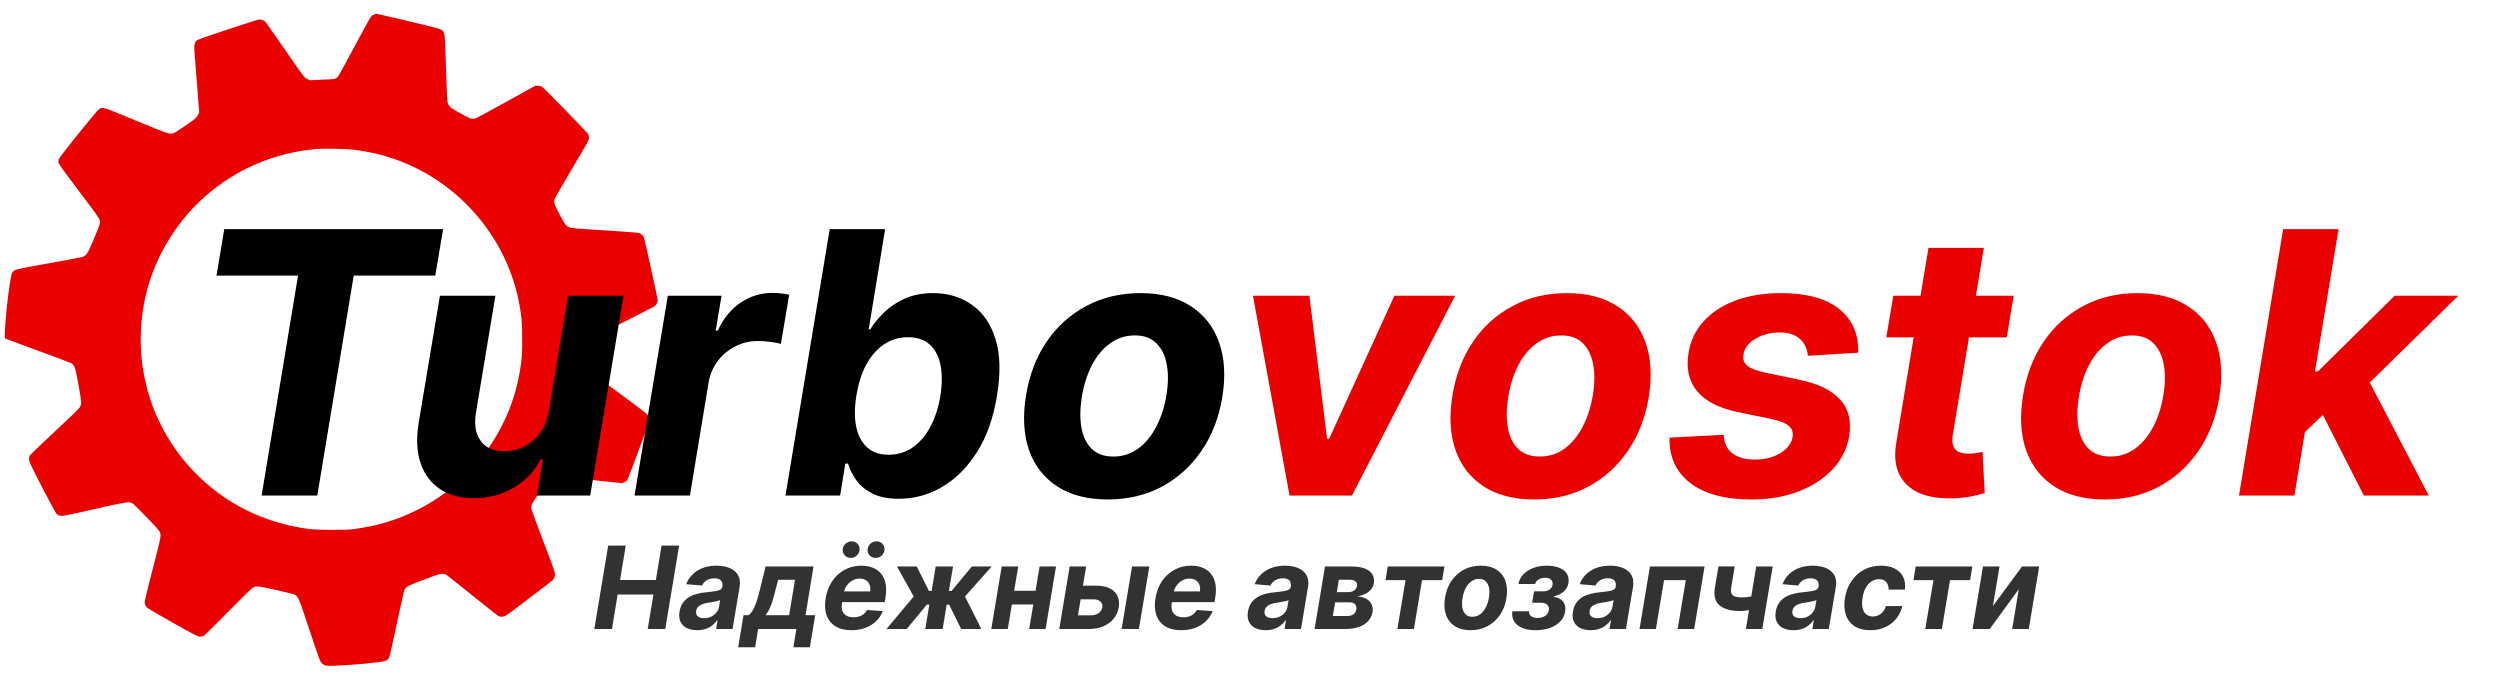 <?xml version="1.0" encoding="UTF-8"?> <svg xmlns="http://www.w3.org/2000/svg" width="37" height="10" viewBox="0 0 37 10" fill="none"><path d="M5.532 0.215C5.52 0.221 5.5 0.235 5.49 0.247C5.479 0.259 5.374 0.449 5.257 0.669C5.139 0.889 5.032 1.087 5.018 1.108C4.978 1.172 4.981 1.171 4.77 1.179L4.584 1.188L4.544 1.168C4.504 1.149 4.499 1.142 4.23 0.754C4.079 0.537 3.948 0.349 3.938 0.336C3.916 0.307 3.878 0.288 3.839 0.288C3.806 0.288 2.952 0.572 2.923 0.592C2.879 0.623 2.87 0.659 2.878 0.769C2.896 0.993 2.932 1.443 2.939 1.546L2.949 1.662L2.927 1.705C2.906 1.746 2.898 1.753 2.75 1.856C2.665 1.915 2.583 1.967 2.569 1.971C2.507 1.99 2.499 1.987 2.013 1.786C1.514 1.579 1.528 1.584 1.47 1.611C1.441 1.624 0.88 2.322 0.869 2.358C0.863 2.38 0.863 2.394 0.869 2.416C0.875 2.435 0.983 2.584 1.172 2.833C1.427 3.17 1.467 3.226 1.475 3.259C1.485 3.308 1.485 3.308 1.387 3.542C1.3 3.751 1.281 3.78 1.222 3.802C1.205 3.808 0.977 3.851 0.715 3.898C0.217 3.987 0.215 3.988 0.182 4.033C0.142 4.086 0.045 4.991 0.077 5.01C0.081 5.013 0.298 5.093 0.557 5.188C0.817 5.283 1.041 5.367 1.054 5.375C1.103 5.404 1.115 5.436 1.16 5.687C1.183 5.814 1.202 5.934 1.202 5.955C1.202 5.978 1.195 6.004 1.185 6.023C1.174 6.045 1.059 6.157 0.813 6.385C0.618 6.566 0.452 6.726 0.443 6.738C0.434 6.754 0.429 6.773 0.43 6.799C0.43 6.834 0.449 6.872 0.622 7.21C0.729 7.414 0.825 7.592 0.836 7.604C0.847 7.615 0.87 7.629 0.887 7.633C0.917 7.641 0.953 7.635 1.391 7.536C1.885 7.424 1.902 7.422 1.957 7.447C1.987 7.462 2.338 7.824 2.359 7.862C2.388 7.915 2.386 7.93 2.309 8.23C2.132 8.923 2.135 8.908 2.145 8.94C2.15 8.957 2.162 8.979 2.171 8.989C2.18 9 2.354 9.102 2.557 9.216C2.891 9.404 2.93 9.423 2.961 9.423C2.981 9.423 3.005 9.417 3.018 9.41C3.031 9.401 3.192 9.242 3.377 9.054C3.562 8.866 3.725 8.706 3.741 8.698C3.796 8.669 3.811 8.67 4.087 8.732C4.23 8.764 4.355 8.795 4.365 8.802C4.417 8.836 4.42 8.843 4.581 9.326C4.733 9.781 4.737 9.793 4.766 9.819C4.782 9.834 4.807 9.848 4.824 9.851C4.893 9.863 5.321 9.836 5.594 9.801C5.718 9.786 5.744 9.773 5.765 9.716C5.772 9.698 5.822 9.473 5.876 9.216C5.941 8.91 5.979 8.741 5.988 8.726C6.018 8.679 6.039 8.667 6.27 8.58C6.518 8.485 6.55 8.478 6.605 8.507C6.619 8.515 6.792 8.652 6.99 8.812C7.189 8.972 7.361 9.108 7.374 9.116C7.39 9.126 7.408 9.129 7.436 9.126C7.475 9.124 7.483 9.118 7.7 8.954C8.14 8.621 8.181 8.589 8.196 8.569C8.204 8.558 8.212 8.532 8.214 8.512C8.218 8.479 8.203 8.435 8.042 8.015C7.946 7.761 7.865 7.543 7.864 7.528C7.856 7.476 7.873 7.444 7.994 7.278C8.059 7.189 8.119 7.108 8.129 7.099C8.155 7.07 8.2 7.05 8.243 7.051C8.263 7.051 8.489 7.074 8.743 7.102L9.205 7.151L9.238 7.137C9.255 7.129 9.275 7.116 9.283 7.108C9.293 7.096 9.558 6.387 9.602 6.254C9.618 6.205 9.608 6.163 9.569 6.124C9.554 6.108 9.367 5.967 9.153 5.81C8.77 5.528 8.765 5.524 8.746 5.483L8.727 5.441L8.736 5.279C8.748 5.067 8.75 5.057 8.778 5.016C8.8 4.984 8.818 4.974 9.241 4.762C9.483 4.64 9.686 4.536 9.693 4.531C9.709 4.517 9.734 4.467 9.734 4.446C9.734 4.415 9.538 3.527 9.526 3.504C9.519 3.491 9.502 3.473 9.486 3.463C9.454 3.442 9.487 3.444 8.721 3.395C8.428 3.376 8.422 3.375 8.378 3.333C8.345 3.302 8.209 3.046 8.204 3.005C8.201 2.985 8.204 2.96 8.21 2.942C8.216 2.925 8.332 2.723 8.468 2.494C8.705 2.095 8.716 2.076 8.716 2.039C8.715 2.019 8.711 1.994 8.705 1.984C8.696 1.965 8.064 1.316 8.027 1.288C8.016 1.279 7.993 1.272 7.967 1.271L7.924 1.268L7.498 1.504C7.264 1.634 7.059 1.745 7.042 1.751C6.99 1.769 6.956 1.758 6.816 1.679C6.674 1.6 6.659 1.589 6.637 1.546C6.617 1.508 6.618 1.518 6.6 0.979C6.585 0.533 6.584 0.517 6.567 0.484C6.539 0.427 6.594 0.444 5.824 0.261C5.694 0.23 5.58 0.205 5.571 0.205C5.562 0.206 5.545 0.21 5.532 0.215ZM5.241 2.216C5.449 2.243 5.621 2.282 5.8 2.341C6.751 2.655 7.478 3.474 7.676 4.449C7.719 4.663 7.728 4.766 7.728 5.014C7.729 5.248 7.725 5.305 7.694 5.493C7.549 6.376 6.973 7.152 6.166 7.551C5.861 7.702 5.596 7.781 5.226 7.832C5.111 7.848 4.69 7.845 4.562 7.828C3.902 7.738 3.327 7.451 2.878 6.988C2.237 6.325 1.963 5.411 2.131 4.496C2.241 3.894 2.568 3.32 3.034 2.908C3.494 2.503 4.055 2.262 4.671 2.206C4.785 2.196 5.13 2.202 5.241 2.216Z" fill="#EB0000"></path><g filter="url(#filter0_d_804_2300)"><path d="M3.204 3.54L3.319 2.852H6.558L6.442 3.54H5.235L4.696 6.795H3.872L4.411 3.54H3.204ZM8.125 5.536L8.408 3.838H9.228L8.735 6.795H7.948L8.036 6.258H8.005C7.914 6.431 7.782 6.571 7.607 6.676C7.432 6.781 7.234 6.834 7.012 6.834C6.814 6.834 6.648 6.789 6.511 6.699C6.377 6.609 6.281 6.481 6.225 6.316C6.168 6.15 6.159 5.952 6.196 5.721L6.511 3.838H7.332L7.043 5.575C7.016 5.749 7.04 5.887 7.116 5.988C7.192 6.09 7.307 6.141 7.463 6.141C7.561 6.141 7.657 6.118 7.749 6.073C7.843 6.027 7.924 5.959 7.992 5.869C8.06 5.779 8.104 5.668 8.125 5.536ZM9.391 6.795L9.884 3.838H10.679L10.592 4.354H10.623C10.708 4.17 10.822 4.032 10.964 3.938C11.108 3.843 11.262 3.796 11.428 3.796C11.469 3.796 11.512 3.798 11.557 3.803C11.603 3.807 11.644 3.814 11.68 3.823L11.557 4.552C11.521 4.539 11.47 4.529 11.403 4.521C11.338 4.512 11.275 4.508 11.216 4.508C11.097 4.508 10.986 4.534 10.883 4.587C10.781 4.638 10.694 4.71 10.623 4.803C10.554 4.895 10.508 5.001 10.487 5.122L10.211 6.795H9.391ZM11.625 6.795L12.28 2.852H13.1L12.857 4.335H12.88C12.929 4.255 12.995 4.174 13.077 4.092C13.16 4.009 13.262 3.939 13.383 3.884C13.503 3.828 13.646 3.799 13.812 3.799C14.028 3.799 14.217 3.856 14.38 3.969C14.543 4.081 14.66 4.249 14.732 4.475C14.804 4.7 14.812 4.982 14.755 5.32C14.701 5.65 14.602 5.929 14.457 6.156C14.313 6.382 14.141 6.553 13.939 6.67C13.739 6.786 13.527 6.843 13.302 6.843C13.143 6.843 13.012 6.817 12.909 6.764C12.808 6.712 12.729 6.646 12.672 6.566C12.616 6.485 12.575 6.404 12.551 6.322H12.511L12.434 6.795H11.625ZM12.674 5.317C12.646 5.492 12.645 5.646 12.672 5.777C12.7 5.908 12.754 6.01 12.834 6.083C12.915 6.155 13.021 6.191 13.152 6.191C13.287 6.191 13.406 6.154 13.51 6.081C13.615 6.006 13.702 5.904 13.772 5.773C13.841 5.641 13.89 5.489 13.918 5.317C13.945 5.146 13.945 4.996 13.92 4.866C13.894 4.736 13.842 4.635 13.762 4.562C13.682 4.489 13.575 4.452 13.439 4.452C13.306 4.452 13.188 4.487 13.082 4.558C12.978 4.629 12.891 4.729 12.82 4.858C12.751 4.988 12.703 5.141 12.674 5.317ZM16.396 6.853C16.095 6.853 15.845 6.789 15.647 6.66C15.45 6.531 15.31 6.351 15.229 6.121C15.15 5.89 15.135 5.621 15.185 5.315C15.234 5.012 15.335 4.747 15.489 4.52C15.643 4.292 15.839 4.116 16.077 3.99C16.314 3.863 16.582 3.799 16.88 3.799C17.18 3.799 17.429 3.864 17.627 3.994C17.824 4.122 17.963 4.302 18.044 4.533C18.125 4.764 18.14 5.033 18.09 5.34C18.04 5.641 17.938 5.906 17.782 6.133C17.627 6.36 17.431 6.537 17.195 6.664C16.959 6.79 16.693 6.853 16.396 6.853ZM16.477 6.218C16.616 6.218 16.738 6.178 16.845 6.1C16.953 6.021 17.042 5.913 17.112 5.777C17.184 5.639 17.234 5.484 17.263 5.311C17.291 5.14 17.293 4.989 17.268 4.856C17.244 4.723 17.193 4.618 17.114 4.541C17.037 4.464 16.931 4.425 16.797 4.425C16.658 4.425 16.535 4.465 16.427 4.545C16.319 4.623 16.23 4.731 16.159 4.868C16.089 5.005 16.039 5.161 16.011 5.336C15.984 5.505 15.982 5.657 16.005 5.79C16.029 5.922 16.079 6.027 16.157 6.104C16.236 6.18 16.342 6.218 16.477 6.218Z" fill="black"></path><path d="M21.536 3.838L20.009 6.795H19.085L18.544 3.838H19.379L19.641 5.954H19.672L20.637 3.838H21.536ZM22.707 6.853C22.406 6.853 22.156 6.789 21.958 6.66C21.761 6.531 21.621 6.351 21.541 6.121C21.461 5.89 21.446 5.621 21.496 5.315C21.545 5.012 21.646 4.747 21.8 4.52C21.954 4.292 22.15 4.116 22.388 3.99C22.625 3.863 22.893 3.799 23.19 3.799C23.491 3.799 23.74 3.864 23.937 3.994C24.135 4.122 24.274 4.302 24.355 4.533C24.436 4.764 24.451 5.033 24.401 5.34C24.351 5.641 24.249 5.906 24.093 6.133C23.938 6.36 23.742 6.537 23.506 6.664C23.27 6.79 23.004 6.853 22.707 6.853ZM22.788 6.218C22.927 6.218 23.049 6.178 23.156 6.1C23.264 6.021 23.353 5.913 23.423 5.777C23.495 5.639 23.545 5.484 23.574 5.311C23.602 5.14 23.604 4.989 23.579 4.856C23.555 4.723 23.504 4.618 23.425 4.541C23.348 4.464 23.242 4.425 23.108 4.425C22.969 4.425 22.846 4.465 22.738 4.545C22.63 4.623 22.541 4.731 22.47 4.868C22.4 5.005 22.35 5.161 22.322 5.336C22.295 5.505 22.293 5.657 22.316 5.79C22.34 5.922 22.39 6.027 22.468 6.104C22.547 6.18 22.653 6.218 22.788 6.218ZM27.501 4.681L26.756 4.727C26.752 4.662 26.734 4.604 26.702 4.552C26.671 4.5 26.626 4.458 26.565 4.427C26.506 4.396 26.432 4.381 26.342 4.381C26.207 4.381 26.087 4.412 25.982 4.473C25.877 4.535 25.817 4.614 25.803 4.71C25.791 4.772 25.808 4.824 25.851 4.866C25.895 4.908 25.983 4.944 26.115 4.974L26.635 5.082C26.912 5.141 27.112 5.239 27.235 5.376C27.36 5.514 27.404 5.693 27.368 5.915C27.336 6.104 27.253 6.269 27.12 6.41C26.986 6.55 26.817 6.659 26.612 6.737C26.406 6.814 26.178 6.853 25.928 6.853C25.526 6.853 25.221 6.771 25.012 6.606C24.802 6.442 24.702 6.22 24.709 5.938L25.51 5.896C25.517 6.017 25.559 6.108 25.637 6.169C25.716 6.23 25.823 6.261 25.959 6.262C26.112 6.264 26.241 6.233 26.348 6.168C26.456 6.101 26.517 6.02 26.531 5.925C26.541 5.858 26.522 5.804 26.473 5.763C26.425 5.722 26.338 5.688 26.211 5.661L25.718 5.559C25.439 5.501 25.238 5.398 25.116 5.249C24.994 5.1 24.952 4.911 24.991 4.681C25.021 4.498 25.098 4.34 25.22 4.21C25.343 4.077 25.501 3.976 25.695 3.905C25.89 3.835 26.11 3.799 26.355 3.799C26.739 3.799 27.028 3.878 27.222 4.036C27.417 4.194 27.51 4.409 27.501 4.681ZM29.802 3.838L29.7 4.454H27.917L28.021 3.838H29.802ZM28.541 3.129H29.361L28.903 5.886C28.89 5.962 28.892 6.021 28.909 6.064C28.926 6.105 28.953 6.134 28.992 6.15C29.032 6.167 29.079 6.175 29.134 6.175C29.173 6.175 29.212 6.172 29.252 6.166C29.291 6.158 29.322 6.152 29.342 6.148L29.373 6.759C29.327 6.773 29.264 6.788 29.186 6.805C29.109 6.821 29.018 6.832 28.913 6.836C28.712 6.843 28.543 6.817 28.404 6.757C28.266 6.695 28.166 6.601 28.106 6.474C28.046 6.347 28.033 6.187 28.068 5.994L28.541 3.129ZM31.152 6.853C30.85 6.853 30.601 6.789 30.403 6.66C30.205 6.531 30.066 6.351 29.985 6.121C29.905 5.89 29.891 5.621 29.941 5.315C29.99 5.012 30.091 4.747 30.245 4.52C30.399 4.292 30.595 4.116 30.832 3.99C31.07 3.863 31.337 3.799 31.635 3.799C31.935 3.799 32.184 3.864 32.382 3.994C32.58 4.122 32.719 4.302 32.8 4.533C32.881 4.764 32.896 5.033 32.846 5.34C32.796 5.641 32.693 5.906 32.538 6.133C32.383 6.36 32.187 6.537 31.951 6.664C31.715 6.79 31.448 6.853 31.152 6.853ZM31.233 6.218C31.371 6.218 31.494 6.178 31.6 6.1C31.708 6.021 31.797 5.913 31.868 5.777C31.94 5.639 31.99 5.484 32.018 5.311C32.046 5.14 32.048 4.989 32.024 4.856C32 4.723 31.948 4.618 31.87 4.541C31.793 4.464 31.687 4.425 31.552 4.425C31.414 4.425 31.29 4.465 31.183 4.545C31.075 4.623 30.986 4.731 30.915 4.868C30.844 5.005 30.795 5.161 30.767 5.336C30.74 5.505 30.738 5.657 30.761 5.79C30.784 5.922 30.835 6.027 30.913 6.104C30.991 6.18 31.098 6.218 31.233 6.218ZM34.02 5.944L34.184 4.96H34.303L35.441 3.838H36.383L34.866 5.324H34.669L34.02 5.944ZM33.137 6.795L33.791 2.852H34.611L33.957 6.795H33.137ZM34.985 6.795L34.33 5.507L34.971 4.928L35.946 6.795H34.985Z" fill="#EB0000"></path></g><path d="M8.796 9.309L9.001 8.075H9.261L9.177 8.584H9.707L9.791 8.075H10.051L9.846 9.309H9.586L9.671 8.799H9.141L9.057 9.309H8.796ZM10.318 9.327C10.259 9.327 10.209 9.316 10.166 9.296C10.123 9.275 10.092 9.244 10.072 9.203C10.052 9.162 10.047 9.111 10.057 9.051C10.066 8.999 10.082 8.956 10.107 8.922C10.132 8.887 10.162 8.859 10.198 8.837C10.233 8.816 10.273 8.8 10.316 8.789C10.36 8.777 10.405 8.77 10.452 8.766C10.506 8.76 10.55 8.755 10.583 8.749C10.617 8.744 10.643 8.737 10.66 8.727C10.677 8.717 10.687 8.702 10.691 8.683V8.679C10.697 8.641 10.69 8.612 10.669 8.591C10.65 8.57 10.618 8.559 10.575 8.559C10.529 8.559 10.49 8.569 10.458 8.589C10.426 8.609 10.403 8.635 10.39 8.666L10.156 8.646C10.177 8.59 10.209 8.542 10.251 8.501C10.293 8.459 10.345 8.427 10.404 8.405C10.464 8.383 10.531 8.372 10.605 8.372C10.657 8.372 10.705 8.378 10.749 8.39C10.794 8.402 10.833 8.42 10.866 8.446C10.899 8.471 10.922 8.504 10.937 8.543C10.952 8.583 10.955 8.63 10.946 8.685L10.842 9.309H10.598L10.62 9.181H10.613C10.593 9.21 10.569 9.235 10.54 9.257C10.512 9.279 10.479 9.296 10.442 9.308C10.405 9.321 10.364 9.327 10.318 9.327ZM10.421 9.149C10.459 9.149 10.493 9.142 10.524 9.127C10.556 9.112 10.582 9.091 10.602 9.066C10.623 9.04 10.637 9.011 10.642 8.978L10.658 8.88C10.65 8.885 10.638 8.89 10.623 8.894C10.608 8.898 10.592 8.902 10.574 8.905C10.557 8.909 10.54 8.912 10.522 8.914C10.504 8.917 10.488 8.919 10.474 8.922C10.443 8.926 10.416 8.933 10.391 8.943C10.367 8.952 10.347 8.965 10.331 8.982C10.316 8.998 10.307 9.018 10.303 9.042C10.297 9.077 10.306 9.104 10.328 9.122C10.35 9.14 10.381 9.149 10.421 9.149ZM10.925 9.58L11.004 9.105H11.075C11.097 9.093 11.117 9.072 11.134 9.044C11.152 9.016 11.168 8.983 11.182 8.945C11.197 8.906 11.21 8.865 11.222 8.821C11.234 8.777 11.245 8.732 11.257 8.686L11.331 8.384H12.04L11.922 9.105H12.065L11.986 9.58H11.742L11.786 9.309H11.22L11.176 9.58H10.925ZM11.331 9.105H11.679L11.766 8.581H11.517L11.489 8.686C11.466 8.785 11.442 8.869 11.418 8.938C11.394 9.007 11.365 9.062 11.331 9.105ZM12.6 9.327C12.505 9.327 12.427 9.308 12.364 9.269C12.302 9.23 12.258 9.175 12.233 9.104C12.208 9.033 12.204 8.948 12.22 8.851C12.236 8.755 12.269 8.672 12.317 8.6C12.366 8.528 12.428 8.472 12.502 8.432C12.576 8.392 12.658 8.372 12.749 8.372C12.81 8.372 12.865 8.381 12.915 8.401C12.964 8.42 13.006 8.45 13.039 8.489C13.072 8.528 13.094 8.577 13.106 8.636C13.118 8.694 13.118 8.763 13.105 8.842L13.094 8.912H12.313L12.338 8.753H12.878C12.884 8.716 12.881 8.683 12.87 8.655C12.86 8.626 12.842 8.604 12.816 8.588C12.791 8.571 12.76 8.563 12.723 8.563C12.685 8.563 12.65 8.572 12.617 8.591C12.584 8.609 12.556 8.634 12.534 8.664C12.512 8.694 12.497 8.726 12.491 8.761L12.463 8.919C12.455 8.967 12.456 9.008 12.467 9.04C12.479 9.072 12.499 9.096 12.528 9.112C12.556 9.128 12.592 9.136 12.636 9.136C12.665 9.136 12.691 9.132 12.716 9.124C12.742 9.115 12.764 9.104 12.784 9.088C12.803 9.072 12.819 9.052 12.832 9.028L13.066 9.044C13.045 9.101 13.012 9.151 12.967 9.193C12.923 9.236 12.87 9.269 12.808 9.292C12.746 9.316 12.677 9.327 12.6 9.327ZM12.591 8.257C12.553 8.257 12.523 8.244 12.499 8.216C12.476 8.189 12.467 8.156 12.473 8.119C12.478 8.089 12.493 8.063 12.519 8.043C12.544 8.022 12.572 8.012 12.603 8.012C12.642 8.012 12.673 8.025 12.695 8.052C12.718 8.079 12.726 8.112 12.72 8.15C12.716 8.179 12.701 8.205 12.676 8.226C12.651 8.247 12.623 8.257 12.591 8.257ZM12.96 8.257C12.922 8.257 12.891 8.244 12.867 8.216C12.844 8.189 12.835 8.157 12.842 8.119C12.847 8.089 12.863 8.063 12.887 8.043C12.913 8.022 12.941 8.012 12.972 8.012C13.011 8.012 13.041 8.025 13.064 8.052C13.086 8.079 13.095 8.112 13.089 8.15C13.084 8.179 13.069 8.205 13.045 8.226C13.02 8.247 12.992 8.257 12.96 8.257ZM13.12 9.309L13.523 8.828L13.275 8.384H13.568L13.748 8.746H13.788L13.848 8.384H14.105L14.044 8.746H14.083L14.384 8.384H14.677L14.282 8.828L14.524 9.309H14.225L14.047 8.948H14.011L13.951 9.309H13.694L13.754 8.948H13.718L13.419 9.309H13.12ZM15.409 8.744L15.375 8.946H14.892L14.925 8.744H15.409ZM15.07 8.384L14.915 9.309H14.671L14.825 8.384H15.07ZM15.629 8.384L15.475 9.309H15.232L15.386 8.384H15.629ZM15.945 8.668H16.221C16.343 8.668 16.434 8.697 16.492 8.756C16.551 8.814 16.572 8.892 16.557 8.99C16.546 9.053 16.521 9.109 16.482 9.157C16.443 9.205 16.392 9.242 16.33 9.269C16.267 9.296 16.195 9.309 16.113 9.309H15.677L15.831 8.384H16.075L15.954 9.107H16.147C16.191 9.107 16.228 9.096 16.259 9.075C16.29 9.053 16.308 9.025 16.314 8.992C16.32 8.955 16.311 8.926 16.287 8.904C16.263 8.881 16.23 8.87 16.188 8.87H15.911L15.945 8.668ZM16.6 9.309L16.754 8.384H17.01L16.856 9.309H16.6ZM17.481 9.327C17.386 9.327 17.308 9.308 17.245 9.269C17.183 9.23 17.139 9.175 17.114 9.104C17.089 9.033 17.085 8.948 17.101 8.851C17.117 8.755 17.15 8.672 17.198 8.6C17.247 8.528 17.309 8.472 17.383 8.432C17.456 8.392 17.539 8.372 17.63 8.372C17.691 8.372 17.746 8.381 17.795 8.401C17.845 8.42 17.887 8.45 17.919 8.489C17.952 8.528 17.975 8.577 17.987 8.636C17.999 8.694 17.999 8.763 17.986 8.842L17.975 8.912H17.194L17.219 8.753H17.759C17.765 8.716 17.762 8.683 17.751 8.655C17.741 8.626 17.722 8.604 17.697 8.588C17.672 8.571 17.641 8.563 17.604 8.563C17.566 8.563 17.531 8.572 17.498 8.591C17.465 8.609 17.437 8.634 17.415 8.664C17.392 8.694 17.378 8.726 17.372 8.761L17.343 8.919C17.335 8.967 17.337 9.008 17.348 9.04C17.36 9.072 17.38 9.096 17.409 9.112C17.437 9.128 17.473 9.136 17.517 9.136C17.546 9.136 17.572 9.132 17.597 9.124C17.622 9.115 17.645 9.104 17.665 9.088C17.684 9.072 17.7 9.052 17.713 9.028L17.947 9.044C17.925 9.101 17.892 9.151 17.848 9.193C17.804 9.236 17.751 9.269 17.689 9.292C17.627 9.316 17.558 9.327 17.481 9.327ZM18.731 9.327C18.673 9.327 18.622 9.316 18.579 9.296C18.536 9.275 18.505 9.244 18.485 9.203C18.465 9.162 18.46 9.111 18.47 9.051C18.479 8.999 18.495 8.956 18.52 8.922C18.545 8.887 18.575 8.859 18.611 8.837C18.646 8.816 18.686 8.8 18.729 8.789C18.773 8.777 18.818 8.77 18.865 8.766C18.919 8.76 18.963 8.755 18.996 8.749C19.03 8.744 19.056 8.737 19.073 8.727C19.09 8.717 19.1 8.702 19.104 8.683V8.679C19.11 8.641 19.102 8.612 19.082 8.591C19.063 8.57 19.031 8.559 18.988 8.559C18.942 8.559 18.903 8.569 18.871 8.589C18.839 8.609 18.817 8.635 18.803 8.666L18.569 8.646C18.59 8.59 18.622 8.542 18.664 8.501C18.706 8.459 18.758 8.427 18.817 8.405C18.877 8.383 18.944 8.372 19.019 8.372C19.07 8.372 19.118 8.378 19.163 8.39C19.208 8.402 19.246 8.42 19.279 8.446C19.312 8.471 19.335 8.504 19.35 8.543C19.365 8.583 19.368 8.63 19.359 8.685L19.255 9.309H19.011L19.033 9.181H19.026C19.006 9.21 18.982 9.235 18.953 9.257C18.925 9.279 18.892 9.296 18.855 9.308C18.818 9.321 18.777 9.327 18.731 9.327ZM18.834 9.149C18.872 9.149 18.906 9.142 18.937 9.127C18.969 9.112 18.995 9.091 19.016 9.066C19.037 9.04 19.05 9.011 19.055 8.978L19.071 8.88C19.063 8.885 19.051 8.89 19.036 8.894C19.021 8.898 19.005 8.902 18.987 8.905C18.97 8.909 18.953 8.912 18.935 8.914C18.917 8.917 18.901 8.919 18.887 8.922C18.856 8.926 18.829 8.933 18.804 8.943C18.78 8.952 18.76 8.965 18.744 8.982C18.729 8.998 18.72 9.018 18.716 9.042C18.71 9.077 18.719 9.104 18.741 9.122C18.763 9.14 18.794 9.149 18.834 9.149ZM19.456 9.309L19.61 8.384H20.004C20.118 8.384 20.204 8.405 20.263 8.449C20.322 8.492 20.345 8.554 20.332 8.634C20.324 8.684 20.298 8.726 20.255 8.759C20.212 8.792 20.157 8.815 20.089 8.827C20.144 8.831 20.189 8.843 20.224 8.864C20.26 8.885 20.285 8.912 20.3 8.946C20.316 8.979 20.32 9.016 20.314 9.057C20.305 9.109 20.283 9.154 20.248 9.192C20.214 9.23 20.169 9.259 20.112 9.279C20.055 9.299 19.988 9.309 19.91 9.309H19.456ZM19.726 9.117H19.942C19.979 9.117 20.008 9.108 20.032 9.091C20.055 9.074 20.069 9.05 20.073 9.021C20.079 8.988 20.073 8.962 20.056 8.943C20.038 8.925 20.012 8.915 19.976 8.915H19.76L19.726 9.117ZM19.785 8.764H19.946C19.971 8.764 19.994 8.761 20.014 8.754C20.033 8.746 20.049 8.735 20.061 8.721C20.074 8.707 20.081 8.69 20.085 8.671C20.09 8.643 20.082 8.621 20.061 8.605C20.041 8.588 20.011 8.58 19.971 8.58H19.815L19.785 8.764ZM20.505 8.586L20.539 8.384H21.378L21.344 8.586H21.046L20.926 9.309H20.681L20.802 8.586H20.505ZM21.765 9.327C21.671 9.327 21.593 9.307 21.531 9.267C21.469 9.226 21.425 9.17 21.4 9.098C21.375 9.026 21.371 8.942 21.386 8.846C21.401 8.751 21.433 8.668 21.481 8.597C21.53 8.526 21.591 8.471 21.665 8.431C21.739 8.392 21.823 8.372 21.916 8.372C22.01 8.372 22.088 8.392 22.15 8.432C22.212 8.473 22.256 8.529 22.281 8.601C22.306 8.673 22.311 8.758 22.295 8.854C22.28 8.948 22.248 9.031 22.199 9.102C22.15 9.173 22.089 9.228 22.015 9.268C21.941 9.307 21.858 9.327 21.765 9.327ZM21.791 9.128C21.834 9.128 21.872 9.116 21.906 9.092C21.939 9.067 21.967 9.033 21.989 8.99C22.012 8.947 22.027 8.899 22.036 8.845C22.045 8.791 22.046 8.744 22.038 8.702C22.03 8.661 22.014 8.628 21.99 8.604C21.966 8.579 21.933 8.567 21.89 8.567C21.847 8.567 21.809 8.58 21.775 8.605C21.741 8.629 21.713 8.663 21.691 8.706C21.669 8.749 21.654 8.798 21.645 8.852C21.636 8.905 21.636 8.953 21.643 8.995C21.65 9.036 21.666 9.069 21.691 9.093C21.715 9.117 21.748 9.128 21.791 9.128ZM22.383 9.047H22.631C22.628 9.078 22.637 9.102 22.66 9.119C22.683 9.137 22.715 9.146 22.756 9.146C22.798 9.146 22.835 9.136 22.866 9.117C22.898 9.097 22.916 9.069 22.922 9.033C22.927 9.01 22.924 8.991 22.916 8.974C22.908 8.957 22.895 8.944 22.876 8.934C22.858 8.925 22.835 8.92 22.809 8.92H22.675L22.704 8.752H22.838C22.877 8.752 22.909 8.743 22.933 8.725C22.959 8.706 22.974 8.683 22.978 8.655C22.982 8.623 22.975 8.598 22.956 8.579C22.937 8.56 22.908 8.551 22.869 8.551C22.832 8.551 22.799 8.559 22.771 8.576C22.743 8.593 22.726 8.615 22.72 8.643H22.473C22.483 8.587 22.508 8.539 22.547 8.499C22.587 8.458 22.637 8.427 22.696 8.405C22.755 8.383 22.82 8.372 22.889 8.372C22.964 8.372 23.028 8.382 23.079 8.404C23.131 8.424 23.168 8.454 23.191 8.493C23.215 8.532 23.221 8.579 23.212 8.633C23.204 8.682 23.181 8.722 23.143 8.755C23.105 8.788 23.057 8.812 22.997 8.826L22.995 8.836C23.033 8.838 23.065 8.848 23.093 8.866C23.121 8.884 23.142 8.909 23.155 8.941C23.168 8.972 23.171 9.009 23.164 9.052C23.155 9.11 23.13 9.159 23.089 9.2C23.049 9.241 22.998 9.273 22.935 9.295C22.873 9.316 22.804 9.327 22.727 9.327C22.653 9.327 22.589 9.317 22.535 9.295C22.48 9.274 22.439 9.242 22.412 9.2C22.384 9.158 22.375 9.107 22.383 9.047ZM23.541 9.327C23.482 9.327 23.431 9.316 23.388 9.296C23.346 9.275 23.314 9.244 23.294 9.203C23.274 9.162 23.269 9.111 23.279 9.051C23.288 8.999 23.305 8.956 23.329 8.922C23.354 8.887 23.385 8.859 23.42 8.837C23.456 8.816 23.496 8.8 23.539 8.789C23.583 8.777 23.628 8.77 23.674 8.766C23.728 8.76 23.772 8.755 23.806 8.749C23.84 8.744 23.866 8.737 23.882 8.727C23.899 8.717 23.91 8.702 23.913 8.683V8.679C23.919 8.641 23.912 8.612 23.892 8.591C23.872 8.57 23.841 8.559 23.797 8.559C23.752 8.559 23.713 8.569 23.681 8.589C23.649 8.609 23.626 8.635 23.613 8.666L23.379 8.646C23.4 8.59 23.431 8.542 23.473 8.501C23.516 8.459 23.567 8.427 23.627 8.405C23.687 8.383 23.754 8.372 23.828 8.372C23.88 8.372 23.928 8.378 23.972 8.39C24.017 8.402 24.056 8.42 24.088 8.446C24.121 8.471 24.145 8.504 24.16 8.543C24.174 8.583 24.177 8.63 24.169 8.685L24.064 9.309H23.821L23.843 9.181H23.835C23.816 9.21 23.792 9.235 23.763 9.257C23.735 9.279 23.702 9.296 23.665 9.308C23.628 9.321 23.587 9.327 23.541 9.327ZM23.644 9.149C23.681 9.149 23.715 9.142 23.747 9.127C23.779 9.112 23.805 9.091 23.825 9.066C23.846 9.04 23.859 9.011 23.865 8.978L23.881 8.88C23.873 8.885 23.861 8.89 23.846 8.894C23.831 8.898 23.814 8.902 23.797 8.905C23.78 8.909 23.762 8.912 23.744 8.914C23.727 8.917 23.711 8.919 23.697 8.922C23.666 8.926 23.638 8.933 23.614 8.943C23.589 8.952 23.569 8.965 23.554 8.982C23.539 8.998 23.529 9.018 23.526 9.042C23.52 9.077 23.528 9.104 23.55 9.122C23.573 9.14 23.604 9.149 23.644 9.149ZM24.265 9.309L24.419 8.384H25.228L25.074 9.309H24.829L24.95 8.586H24.628L24.507 9.309H24.265ZM26.236 8.384L26.082 9.309H25.839L25.992 8.384H26.236ZM26.048 8.79L26.015 8.992C25.994 9.001 25.969 9.009 25.938 9.017C25.908 9.025 25.876 9.031 25.843 9.036C25.81 9.041 25.78 9.043 25.751 9.043C25.618 9.043 25.518 9.016 25.451 8.961C25.384 8.906 25.361 8.819 25.38 8.698L25.433 8.383H25.674L25.622 8.698C25.616 8.734 25.618 8.762 25.626 8.783C25.635 8.804 25.652 8.819 25.678 8.828C25.704 8.837 25.739 8.842 25.785 8.842C25.827 8.842 25.869 8.837 25.911 8.828C25.953 8.819 25.999 8.807 26.048 8.79ZM26.543 9.327C26.484 9.327 26.433 9.316 26.39 9.296C26.348 9.275 26.317 9.244 26.296 9.203C26.276 9.162 26.271 9.111 26.281 9.051C26.29 8.999 26.307 8.956 26.331 8.922C26.356 8.887 26.387 8.859 26.422 8.837C26.458 8.816 26.498 8.8 26.541 8.789C26.585 8.777 26.63 8.77 26.677 8.766C26.73 8.76 26.774 8.755 26.808 8.749C26.842 8.744 26.868 8.737 26.884 8.727C26.901 8.717 26.912 8.702 26.915 8.683V8.679C26.921 8.641 26.914 8.612 26.894 8.591C26.874 8.57 26.843 8.559 26.799 8.559C26.754 8.559 26.715 8.569 26.683 8.589C26.651 8.609 26.628 8.635 26.614 8.666L26.381 8.646C26.402 8.59 26.433 8.542 26.475 8.501C26.518 8.459 26.569 8.427 26.629 8.405C26.689 8.383 26.756 8.372 26.83 8.372C26.882 8.372 26.93 8.378 26.974 8.39C27.019 8.402 27.058 8.42 27.09 8.446C27.123 8.471 27.147 8.504 27.162 8.543C27.176 8.583 27.18 8.63 27.171 8.685L27.066 9.309H26.823L26.845 9.181H26.837C26.818 9.21 26.794 9.235 26.765 9.257C26.737 9.279 26.704 9.296 26.667 9.308C26.63 9.321 26.589 9.327 26.543 9.327ZM26.646 9.149C26.683 9.149 26.718 9.142 26.749 9.127C26.781 9.112 26.807 9.091 26.827 9.066C26.848 9.04 26.861 9.011 26.867 8.978L26.883 8.88C26.875 8.885 26.863 8.89 26.848 8.894C26.833 8.898 26.817 8.902 26.799 8.905C26.782 8.909 26.764 8.912 26.747 8.914C26.729 8.917 26.713 8.919 26.699 8.922C26.668 8.926 26.64 8.933 26.616 8.943C26.591 8.952 26.571 8.965 26.556 8.982C26.541 8.998 26.531 9.018 26.528 9.042C26.522 9.077 26.53 9.104 26.552 9.122C26.575 9.14 26.606 9.149 26.646 9.149ZM27.681 9.327C27.586 9.327 27.508 9.307 27.446 9.267C27.385 9.226 27.342 9.17 27.318 9.098C27.294 9.026 27.29 8.944 27.305 8.85C27.32 8.755 27.352 8.672 27.401 8.601C27.45 8.529 27.511 8.473 27.586 8.432C27.661 8.392 27.745 8.372 27.839 8.372C27.92 8.372 27.988 8.386 28.044 8.416C28.1 8.445 28.141 8.486 28.167 8.539C28.193 8.592 28.202 8.654 28.193 8.726H27.952C27.952 8.68 27.94 8.643 27.916 8.614C27.892 8.586 27.857 8.572 27.81 8.572C27.77 8.572 27.733 8.583 27.699 8.604C27.666 8.625 27.638 8.657 27.614 8.698C27.591 8.739 27.575 8.788 27.566 8.846C27.556 8.905 27.556 8.956 27.566 8.997C27.575 9.038 27.592 9.07 27.619 9.092C27.645 9.113 27.678 9.124 27.717 9.124C27.747 9.124 27.775 9.118 27.8 9.106C27.826 9.094 27.848 9.077 27.867 9.054C27.887 9.03 27.901 9.002 27.912 8.97H28.154C28.138 9.041 28.108 9.103 28.064 9.157C28.021 9.21 27.967 9.252 27.902 9.282C27.837 9.312 27.764 9.327 27.681 9.327ZM28.319 8.586L28.352 8.384H29.191L29.157 8.586H28.86L28.74 9.309H28.494L28.615 8.586H28.319ZM29.495 8.97L29.926 8.384H30.18L30.026 9.309H29.78L29.878 8.72L29.448 9.309H29.194L29.348 8.384H29.593L29.495 8.97Z" fill="#323232"></path><defs><filter id="filter0_d_804_2300" x="2.664" y="2.852" width="34.258" height="5.08" filterUnits="userSpaceOnUse" color-interpolation-filters="sRGB"><feFlood flood-opacity="0" result="BackgroundImageFix"></feFlood><feColorMatrix in="SourceAlpha" type="matrix" values="0 0 0 0 0 0 0 0 0 0 0 0 0 0 0 0 0 0 127 0" result="hardAlpha"></feColorMatrix><feOffset dy="0.539"></feOffset><feGaussianBlur stdDeviation="0.27"></feGaussianBlur><feComposite in2="hardAlpha" operator="out"></feComposite><feColorMatrix type="matrix" values="0 0 0 0 0 0 0 0 0 0 0 0 0 0 0 0 0 0 0.25 0"></feColorMatrix><feBlend mode="normal" in2="BackgroundImageFix" result="effect1_dropShadow_804_2300"></feBlend><feBlend mode="normal" in="SourceGraphic" in2="effect1_dropShadow_804_2300" result="shape"></feBlend></filter></defs></svg> 